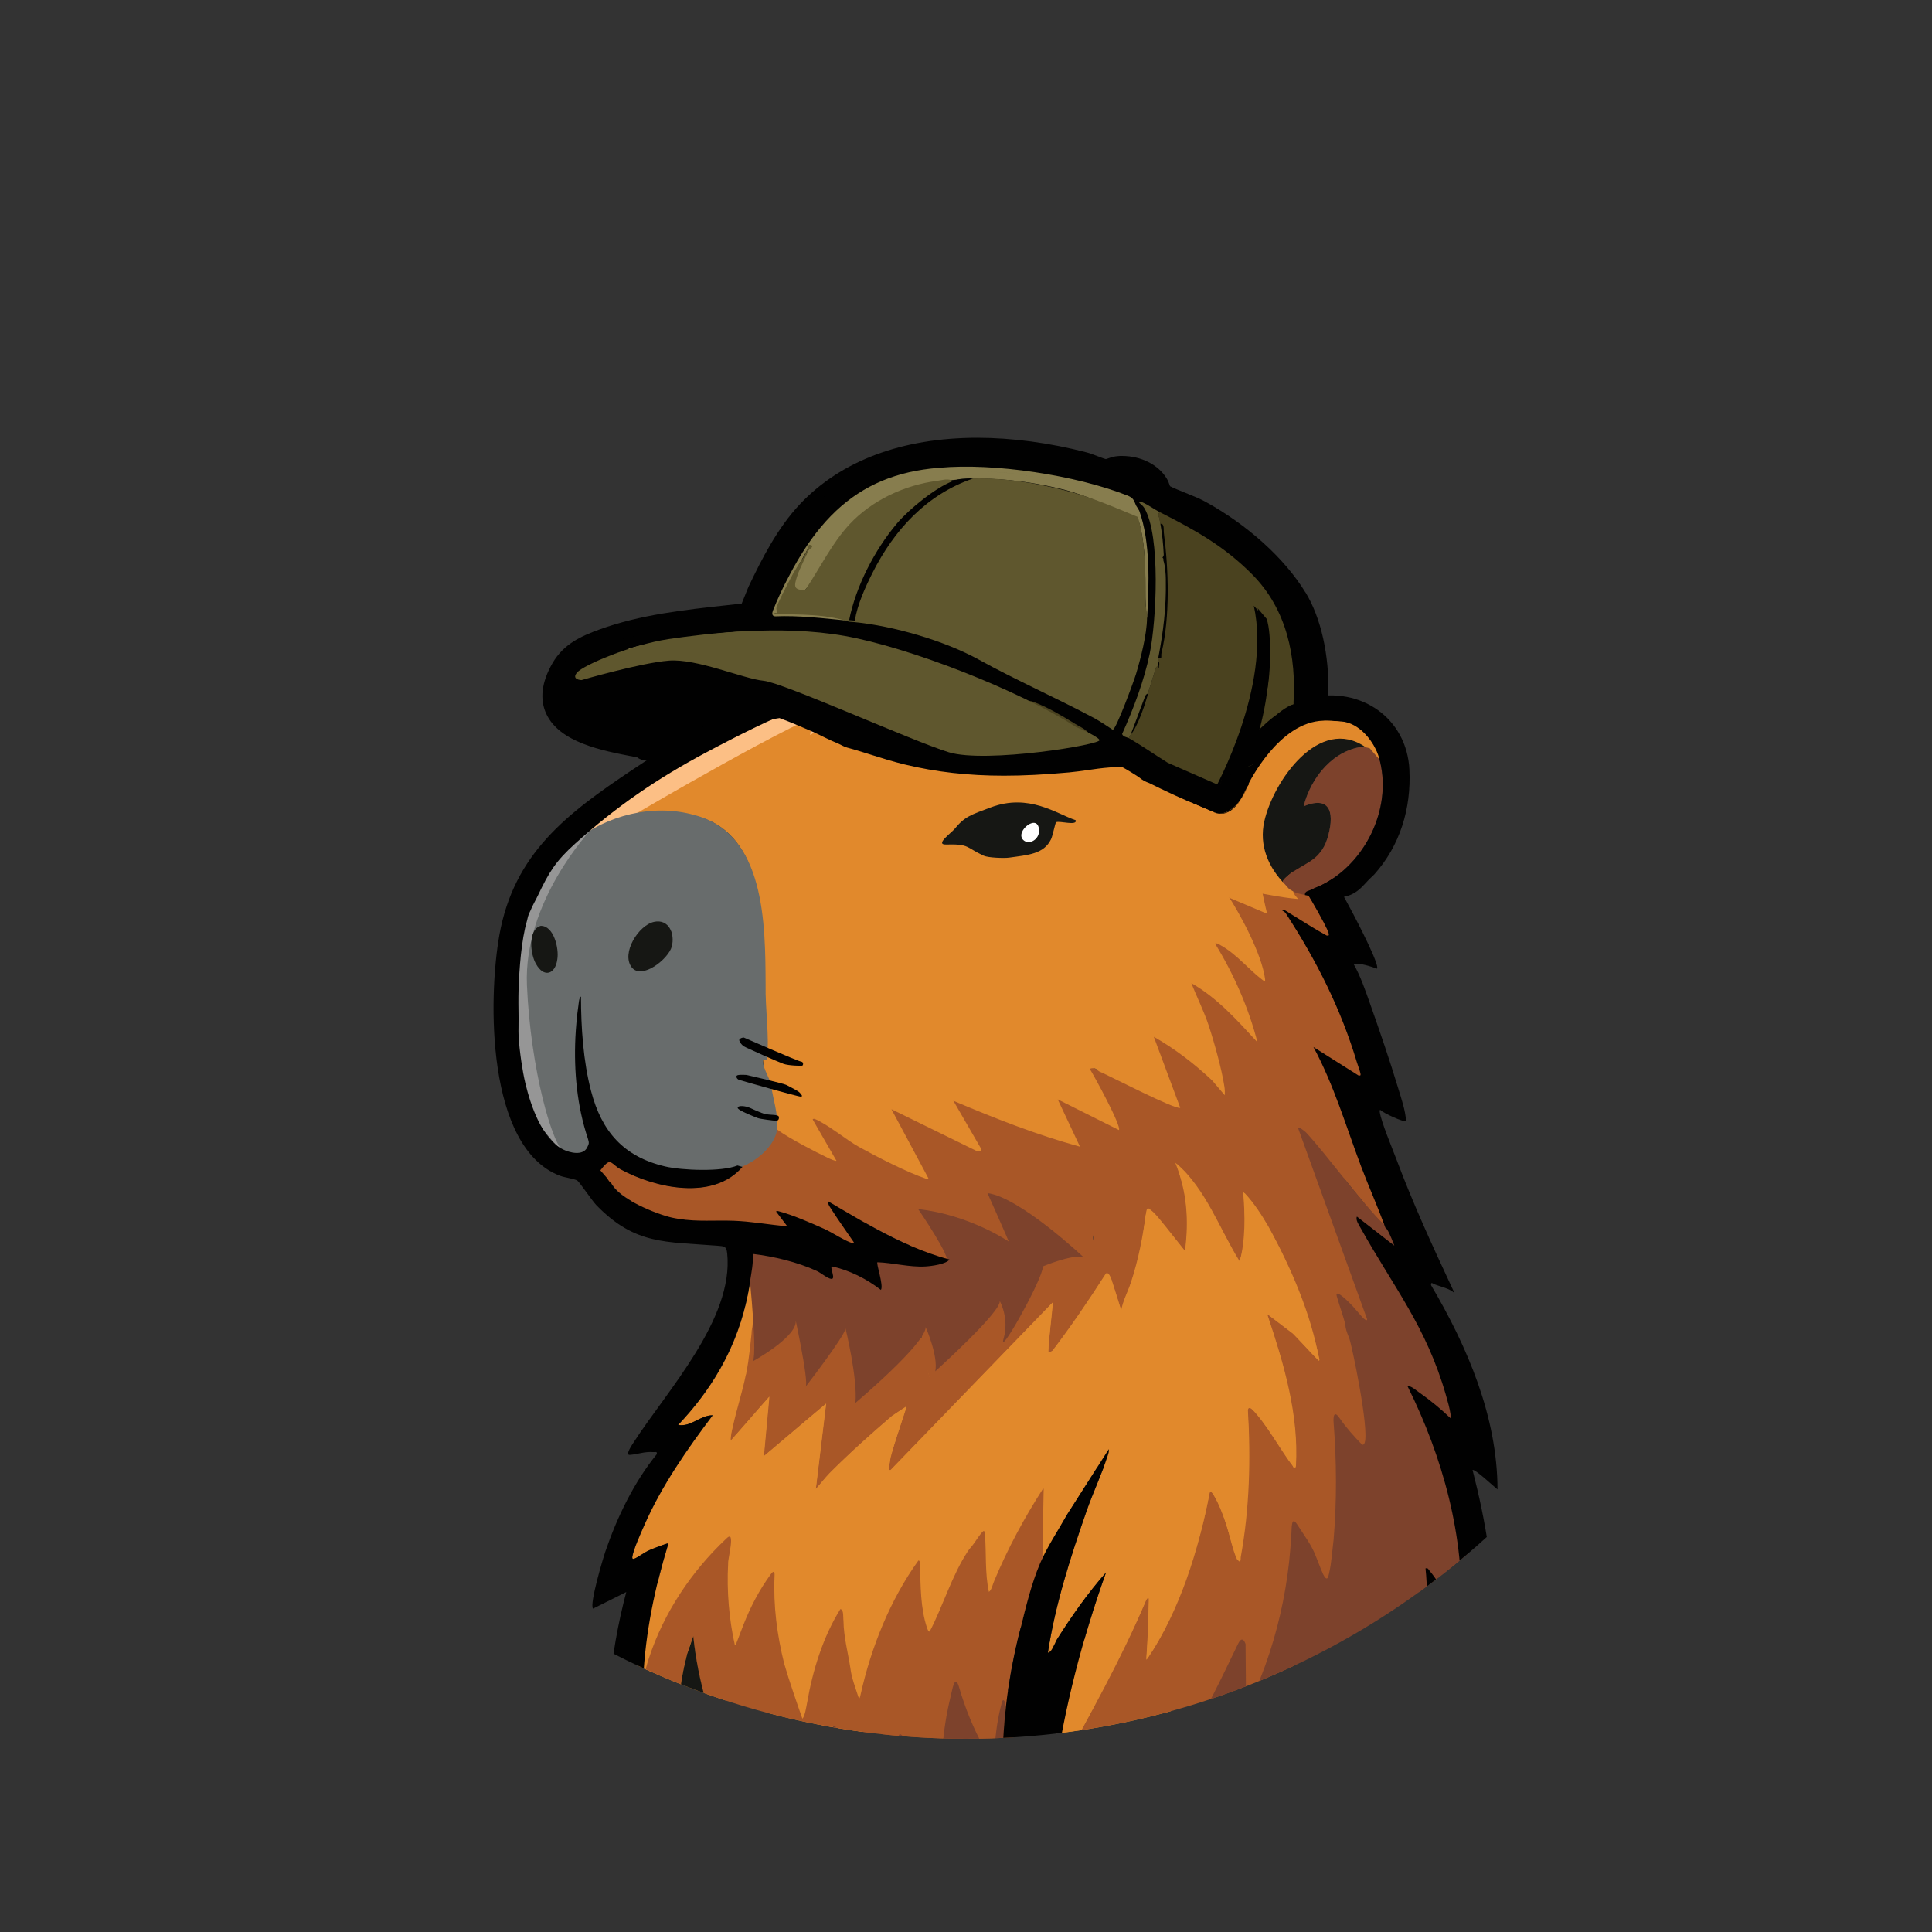 <?xml version="1.0" encoding="UTF-8"?><svg xmlns="http://www.w3.org/2000/svg" xmlns:xlink="http://www.w3.org/1999/xlink" viewBox="0 0 500 500" width="50px" height="50px" pointer-events="none"><rect x="0" y="0" width="500" height="500" fill="#333333" stroke="none"/><defs><style>.e{fill:#5f572e;}.e,.f,.g,.h,.i,.j,.k,.l,.m,.n,.o,.p,.q{stroke-width:0px;}.f{fill:#4a421f;}.g{fill:#e1892c;}.h{fill:#a95727;}.i{fill:#010101;}.r{clip-path:url(#d);}.j{fill:none;}.k{fill:#7d422c;}.l{fill:#877d4e;}.m{fill:#fff;}.n{fill:#686c6c;}.o{fill:#969696;}.s{clip-path:url(#c);}.p{fill:#fcbf85;}.q{fill:#161714;}</style><clipPath id="c"><circle class="j" cx="250" cy="250" r="200"/></clipPath><clipPath id="d"><path class="j" d="M197.44,274.21c-.18,2.22,1.79,4.56,2.13,6.76.48,3.34,1.83,7.29,1.56,10.91-.18,3.94-4.4,7.84-7.93,9.52-4.73,2.43-11.45,3.54-16.96,2.83-19.68-2.47-24.53-19.14-26.09-36.66-1.2-11.31-.14,1.62.03,5.63.05,3.47,0,7.66.47,11.09.43,3.64,3.06,10.41,2.15,13.56-.93,3.11-4.2,2.54-6.29.95-2.14-1.51-7.15-7.67-8.38-10.09-4.01-8.14-4.8-17-5.1-25.89-.04-9.13-.44-19.26,3.64-27.69,3.01-6.14,6.61-13.3,12-17.41,8.27-6.64,20.24-9.85,31.04-6.79,18.37,4.74,18.34,28.23,18.43,43.83-.13,6.4,1.01,13.26.38,19.54l-1.08-.12v.02ZM169.52,241.09c-4.15.37-3.22.62-2.44,4.68,1.23,5.25,2.08,3.39,4.32-.28,2.35-3.14,4.25-5.35-.91-5.15l-.98.75h0ZM139.9,239.62c-3.41,1.02-2.63,7.46-1.17,9.86,1.96,3.58,4.97,2.78,5.5-1.2.49-2.81-.92-8.72-4.28-8.67h-.05Z"/></clipPath></defs><g id="a"><rect class="j" width="500" height="500"/></g><g id="b"><g class="s"><polygon class="h" points="306.19 446.04 292.08 468.44 298.4 467.4 315.74 440.68 308.07 441.39 306.19 446.04"/><polygon class="h" points="190.95 454.78 190.95 441.57 203.1 451.83 212.65 446.7 213.59 443.82 223.26 445.34 226.59 451.71 231.29 442.16 240.72 448.17 243.75 433.79 249.09 430.64 254.88 442.7 257.75 436.37 262.43 438.15 262.43 467.4 246.39 467.4 214.77 465.04 197.66 459.65 195.78 460 190.95 454.78"/><path class="g" d="M193.98,335.79v6.02l.57,2.2,1.61-2.02s.18-4.33,0-4.43-2.18-1.76-2.18-1.76Z"/><polygon class="h" points="162.76 308.98 164.71 315.51 196.32 319.05 204.47 317.95 204.67 316.65 162.76 308.98"/><path class="g" d="M278.79,425.43l-9.64,40.46s28.31-7.64,28.31-8.26,12.27-32.21,12.27-32.21l16.28-18.88,7.89-20.08,11-24.99-3.45-28.83-6.72-18.99-9.2-8.54-12.5-4.02-11.8-4.15-11.33,19-11.74,12.4-9.02,8.58-14.63,7.36-35.37,12.34h-17.45l-7.59-2.37-5.41,2.37,9.35,33.62,44.52,5.9,22.83-10.9,18.47-5.38,9.1-1.41,5.19,19.31-9.67,21.73-9.7,5.92h0Z"/><polygon class="g" points="178.42 391.9 167.61 422.77 165.79 440.45 194.49 439.93 208.87 451.24 223.62 448.05 242.53 435.02 256.91 420.57 266.2 421.57 272.52 398.62 271.86 379.87 178.42 391.9"/><polygon class="h" points="334.73 266.4 347.32 281.11 353.81 281.11 354.63 274.1 343.96 265.61 334.73 266.4"/><polygon class="g" points="163.62 420.21 165.23 439.58 175.46 418.21 186.82 408.9 189.54 428.66 224.79 435.02 252.5 419.62 273.16 391.08 271.86 379.87 179.62 394.5 163.62 420.21"/><polygon class="g" points="190.76 350.74 187.81 373.92 204.22 385.25 220.02 388.01 242.57 377.81 263.49 355.81 279.88 349.44 295.22 341.3 299.53 323.55 309.02 328.56 322.88 331.45 330.55 338.47 336.91 352.22 342.99 353.57 342.28 341.66 335.81 328.72 327.18 311.49 322.11 305.12 319.75 318.71 310.91 306.39 304.18 296.95 303 303.99 304.77 314.3 296.39 309.82 292.03 317.35 287.78 327.97 284.36 328.72 277.76 338.24 273.16 335.17 260.85 346.93 237.89 363.14 228.57 363.06 210.65 359.11 195.9 356.16 190.76 350.74"/><polygon class="h" points="199.07 316.48 219.06 324.04 227 322.86 223.15 315.08 218.26 309.65 205.14 310.83 200.03 311.49 199.07 316.48"/><path class="h" d="M331.28,235.02l8.06,1.9,5.96,5.05-1.41,2.09s-.12.1-.16,0-12.6-7.58-12.6-7.58l.16-1.47Z"/><polygon class="g" points="295.77 410.48 294.82 416.49 300.31 427.92 308.75 418.91 310.75 412.42 322.3 412.84 325.26 404.12 323.97 396.91 336.37 380.81 341.39 351.96 331.7 335.92 321.63 341.66 304.74 386.47 295.77 410.48"/><polygon class="k" points="368.27 420.39 382.27 421.65 378.21 384.53 378.21 365.7 369.21 341.66 362.45 321.28 355.54 309.81 349.72 313.44 360.96 363.77 368.27 420.39"/><path class="h" d="M358.44,317.21c-1.87-5.15-4.13-10.15-6.06-15.28-3.93-10.41-7.06-21.15-12.37-30.99l.26.17s0-.02-.02-.03c.7.07,9.84,6.18,11.26,6.97.32.25.58.1.67-.19,0-.03,0-.04,0-.06-.2-.85-.68-2.04-.96-2.98-4.07-13.67-10.37-26.09-18.06-37.98-.16-.23-.31-.45-.48-.68-.28-.29-.62-.37-.91-.67.14-.06.3-.06.47-.03.02-.04.06-.06.17-.04.33.08.78.28,1.09.49,3.12,1.91,6.17,3.93,9.39,5.7.3.13.8.37,1.01.08.02-.03.02-.07.03-.11-.29-1.17-2.16-4.48-2.85-5.73-1.93-3.5-4.35-7.29-6.51-10.69-1.58-2.49-10.79-16.64-12.7-17.01-3.51.65-7.17.25-10.53-.44v-.2c-.46-.09-.91-.19-1.37-.3-4.53-1.62.43,1.69.56,3.18.15,1.15-1.61.06-1.94.79.79,1.28,10.09,11.72,11.82,13.76.28.3.33.38-.41.31-3.21-.78-6.4-2.32-9.43-3.69-3.34-1.2,4.46,7.58,5.17,8.81,3.08,4.61,7.87,13.28,9.47,19.76-1.95-1.3-14.76-11.17-18.99-14.32-.91-.73-.54-.44-.86.1-2,4.95-16.58,41.4-17.2,42.92-2.16-.84-4.31-2.01-6.18-3.05-.4-.14-.81-.18-1.19-.03-.11.11-.14.21-.06.37,1.55,2.62,7.41,13.45,7.32,15.17,0,.26-.1.18-.46,0-1.07-.51-2.13-1.09-3.46-1.73-3.29-1.69-8.94-4.44-11.81-5.9.98,2.55,4.96,10.52,5.52,11.86-10.27-2.05-21.51-7.14-31.67-11.19-.32-.14-.58-.24-.68-.26-.07,0-.08.02-.06.09.73,1.29,6.37,10.99,6.97,12.07.26.67-.96.77-1.32.55-1.76-.86-21.11-10.36-21.71-10.64,0,.18.27.5.53,1.03,2.1,3.92,5.05,9.44,7.17,13.38,2.31,4.19,2.39,3.91-1.33,2.52-4.91-2.01-10.86-5.07-15.01-7.4-3.45-2-7.38-5.28-10.59-6.8-.59-.24-1.13-.28-.95.13.56,1.13,4.63,7.84,5.87,10.29-.43.13-1.68-.47-2.34-.77-3.27-1.57-9.04-4.59-12.04-6.63-.22-.16-.39-.26-.5.05-.32.52-1.72,0-1.87.55-.31.68-.26,1.7-.71,2.32-1.63,2.13-4.17,4.6-6.38,6.35-.39.25-.2.38.05.52l.9.26c-7.53,8.8-22.51,5.52-31.47.65-2.41-1.31-2.53-3.14-4.55-.65l-.72.9,1.8,1.97c.05.09.19.58.27.67.55.63.32.53.81.77,1.83,3.97,11.58,7.94,15.7,8.85.59.13,1.17.23,1.75.32,4.9.71,9.77.28,14.87.5,1.9.07,3.82.3,5.73.55,1.36.17,2.72.34,4.07.51,1,.11,2,.2,2.98.25,0-.63-1.86-2.55-2.31-3.34-.06-.1-.08-.18-.08-.23l-.06-.06c-.06-.28.33-.22.53-.17,3.64.94,8.41,3.02,11.9,4.59,1.06.47,2.38,1.25,3.68,1.98.42.22.82.45,1.24.67.61.32,1.17.59,1.69.8.54.14.92.04.42-.76-1.78-2.61-3.67-5.23-5.35-7.86-.22-.28-.61-.96-.66-1.36-.06-.22-.08-.43,0-.58,1.14.67,2.27,1.34,3.41,2.01,1.57.91,3.15,1.84,4.75,2.76,5.78,3.3,11.71,6.39,17.96,8.63,1.66.55,3.35,1.03,5.06,1.4.31-.11.41-.4.25-.53-.21-.16-.53-.15-.7-.23-2.3-1.91-4-4.23-5.9-6.53-.83-1.19-2.47-1.95-3.13-3.24-.18-.59.08-1.63.51-1.7,1.63.14,3.84,1.52,5.47,2.12,3.48,1.28,7.02,3.07,10.71,3.21.46-.06.95.73,1.56.96,1.39.55,2.78.88,4.11,1.31,1.19.31,2.74.3,3.94.4.05-.08-.22-.42-.51-.87-1.1-1.56-2.35-3.73-3.54-5.16-.44-.74-7.76-7.82-4.86-6.67,9.06,4.9,19.49,9.73,27.02,16.88.12.67-.65.08-1.15-.04-1.97-.55.31,3.1-1.16,2.74-2.18-.17-7.32-2.03-8.54-.11-2.88,5.71-5.42,12.09-8.94,17.45-.31.78-1.02.61-1.38,1.24-.07.16-.06.15-.18.5-.06.06-.16.2-.2.27-1.82.3.92-6.36,1.09-7.77.37-1.63,1.64-5.05-1.23-3.25-3.96,2.78-12.6,13.31-15.72,17.45-.48.73-1.66,3.59-2.56,2.11-.25-.79-.64-2.3-.37-2.76.15-.28.35-.46.49-.74.61-2.45,1.39-5.78.88-8.36-3.95,1.68-7.36,5.41-10.35,8.57-.8.92-.32,0-.08-1.25.57-2.83,1.97-7.43,1.82-8.25-4.42-1.87-12.44-5.37-17.56-7.51-1.01-.19-18.87-3.74-21.23-4.18-.3,2.04,1.47,4.71,1,6.65-.13,6.07-2.49,13.87-2.58,15-.9,4.64-1.97,11.05-2.93,15.4-.26,1.26-.75,2.87-.58,4.05,3.1-3.36,6.86-7.91,9.96-11.29,0,.31-1.33,14.28-1.41,15.26,0,.17.06.03.19-.06,4.4-3.65,11.34-9.68,15.94-13.41-.06.65-2.43,20.09-2.65,22,5.48-6.41,12.51-12.59,19.15-18.34,1.17-.91,3.08-2.29,4.31-2.87-.36,1.76-4.28,11.87-4.48,15.64-.05.37,0,.71.38.72.13-.05.21-.19.48-.46,4.49-4.64,41.06-42.47,41.53-42.93-.05,2-1.15,9.65-1.12,12.82.44.03.95-.26,1.3-.64,4.61-6.02,8.92-12.37,13.06-18.8.21-.33.55-.79.94-.76.5.05.79.82.96,1.24.64,1.87,1.4,4.41,2.01,6.31.33.99.54,1.88.63,1.74.3-1.2.76-2.7,1.28-3.89,9.02-21.72-.37-30.81,14.93-11.7.29.3.32-.02.4-.39.46-3.67.55-7.38.18-10.98-.22-3.65-1.54-7.54-2.55-10.94,7.7,6.64,11.13,16.96,16.28,25.16,2-4.99,1.4-11.37,1.15-16.81.04-.3-.13-.9.3-.62,2.32,2.48,4.28,5.52,6,8.45,5.84,10.6,11.11,22.7,13.22,34.67-1.22-.59-4.89-5.22-6.83-6.93-.65-.49-5.36-4.08-6.39-4.86-.32-.23-.1.3,0,.66,4.12,12.36,7.94,25.35,7.18,38.51-.32.79-.91-.12-1.19-.56-.86-.64-10.84-17.76-11.25-13.84.77,12.69.43,25.53-1.85,38.01,0,1.85-.47.97-.94.6-1.28-2.55-2.06-7.24-3.08-9.93-.08-.5-3.68-9.93-4.08-6.99-2.98,14.89-7.58,29.96-16.06,42.61-.12.09-.18.03-.19-.18,0-.12,0-.28,0-.46.34-4.8.47-9.67.6-14.5,0-1.16-.66-.26-.86.3-6.45,15.18-14.56,29.52-22.4,43.96-.43.93-1.18,1.54-1.28,2.58-.18,1.64-.46,3.3-.68,4.95-.2,1.78-.33,3.57-.31,5.4,1.54-.12,3.09-.26,4.63-.43,6.2-.66,12.2-1.66,17.98-2.93,4.39-5.58,8.89-11.2,12.7-17.12,2.16-3.47,4.14-7.05,6.02-10.67l-2.26,11.54,6.76-2.67,12.58-9.07s12.74-24.11,13.72-23.79,8.27-28.47,8.27-28.47l5.06-19.82-6.63-22.18,5.7-2.1-9.44-32.1.83-6.67c3.83,4.77,7.69,9.52,10.7,12.39h.04ZM200.74,309.82v-.36c.23.12.23.24,0,.36ZM201.64,308.75c-.1.08-.79-.05-1.08,0,.3-3.67,1.39-.25,1.08,0ZM282.73,321.23l-.04.06c-.14-.06-1.86-1.22-2.31-1.74-1.61-2.37-3.31-4.77-5.43-6.81-.13-.13-.18-.24-.09-.3.66-.22,1.96.48,2.46.92.68.62,1.23,1.64,1.87,2.13.2.06.49-.11.71-.17.31.12.43.21.53.68-.2.17-1.09,0-.81.2,1.47,1.1,3.92,2.81,3.13,5.02h0Z"/><rect class="k" x="194.18" y="322.92" width="39.78" height="11.6"/><path class="h" d="M233.96,310.47l23.79-5.66,19.15,7.6,5.91,5.15v9.03l-6.28,3.66s-6.47,7.57-6.84,7.81-6.1,6.25-6.1,6.25l-5.22,4.98-3.08-3.42-6.35,6.35-7.69,6.71-1.95-6.71-5.37-41.73h0Z"/><ellipse class="g" cx="272.85" cy="426.71" rx="1.34" ry="2.76"/><path class="g" d="M193.04,355.7c-.84,4.26-2.38,9-3.34,13.32-.29,1.28-.63,2.56-.6,3.88l10.03-11.47-1.43,15.41,16.12-13.62-2.69,22.22c1.11-1.3,2.35-2.98,3.53-4.18,5.16-5.16,10.59-10.02,16.18-14.83l3.77-2.5-4.21,13.17c0,.87-.21,1.75-.29,2.59-.05.48-.53.85.38.73l41.94-43.36-1.26,12.9,1.09-.24c4.96-6.53,9.55-13.26,13.97-20.18.92-.26.88.78,1.3,1.37l2.63,8.31c.37-2.47,1.74-4.92,2.52-7.33,1.95-5.91,3.06-11.77,3.92-17.94.05-.34.13-1.25.55-1.24.88.02,8.37,9.77,9.5,11.11,1.07-7.9.54-15.5-2.5-22.93l2.49,2.34c5.52,6.33,8.96,14.16,12.9,21.22.42.75.59,1.64,1.28,2.24,1.52-5.96,1.43-12.19.9-18.28,2.71,2.9,5.07,6.53,7,10.02,5.67,10.25,10.11,21.76,12.7,33.18.05.2.11.58-.17.53l-6.63-6.99-6.81-5.19c4.36,12.79,8.17,26.11,7.52,39.78-.82.2-.59-.15-.82-.45-3.57-4.62-6.43-10.43-10.65-14.77-.34-.35-.47-.67-1.06-.55.9,13.29.3,26.7-2.15,39.78-.9-.05-.37-1.43-.47-1.71-.02-.06-.49-.06-.67-.56-1.83-5.32-3.01-11.45-6.38-15.99-1.27,7.76-3.43,15.38-6.09,22.77-2.66,7.39-5.9,15.09-10.4,21.32.43-5.45.55-11,.71-16.48l-.53.36c-6.52,15.54-14.79,30.15-22.82,44.92-.28.5-.41,1.08-1.03,1.3,2.55-17.97,7.19-35.64,13.26-52.69-4.78,5.43-8.94,11.36-12.79,17.47-.2.32-.59.41-.79.73-.43.7-.43,2.24-1.46,2.58,1.91-12.53,5.86-24.79,10.03-36.75,1.64-4.69,3.98-9.65,5.46-14.26.18-.56.38-1.07.28-1.69l-10.81,16.96c-2.3,4.07-4.56,8.12-6.39,12.43l.36-19c-4.88,7.56-9.16,15.38-12.72,23.66-.18.43-1.3,4.04-1.62,3.58-.57-5.59-.69-11.23-.9-16.84-1.01,1.3-1.96,2.49-2.93,3.81-.51.69-.63.79-.85,1.12-4.43,6.77-7.41,14.89-10.56,22.31-2.64-6.23-2.19-13.09-2.51-19.71-7.52,10.96-13.03,23.5-15.6,36.55l-2.06-6.36c-.42-3.6-1.34-7.12-1.84-10.71-.27-1.95-.18-4.18-.41-6.05-.06-.51-.2-1.03-.71-.53-.26.25-2.75,5.53-3.13,6.37-2.8,6.14-4.71,12.76-5.63,19.46l-.91,2.85-4.48-13.26c-2.21-8.38-3.32-16.78-2.69-25.45-3.16,3.82-5.51,8.22-7.52,12.72l-2.86,7.35c-1.23-6.66-2.13-13.8-1.79-20.61.14-2.77.97-5.64.9-8.43-6.13,5.5-11.89,12.34-15.88,19.6-3.08,5.6-5.87,11.88-6.87,18.04.51-12.05,2.94-23.99,6.45-35.48-.18-.18-4.26,1.45-4.9,1.73-1.27.55-2.92,1.83-3.89,2.21-.49.19-.61-.07-.54-.54.32-1.96,2.28-6.3,3.17-8.31,4.5-10.19,10.95-19.4,17.62-28.26-3.32,0-5.5,3.06-8.95,2.51,10.03-10.58,16.45-22.59,18.64-37.1l.74,3.39-.02,2.71-.71-1.43c.16,1.14-.21,2.7-.03,3.74.09.51,1.22-.18,1.1.55-1.31-.14-.36.61-.43,1.25-.43,4.55-.84,9.33-1.72,13.8h-.02Z"/><path class="k" d="M326.37,168.96c.18.12.68.08.9.34l2.69,2.52c3.71,12.18-2.49,26.41-13.38,32.68-1.31.76-2.77,1.28-4.11,1.98-.57.3-1.21.21-1.15,1.18-1.42-.3-2.23-.4-3.59-1.07s-1.18-.83-2.15-1.79c-.13-.87.22-1.07.74-1.59,3.68-3.68,8.7-3.92,10.55-10.24,1.69-5.77,1.22-11.49-6.27-8.24,1.78-7.59,7.6-14.98,15.77-15.77h0Z"/><path class="g" d="M157.19,304.81l-1.8-1.97.72-.9c.15.98.66,1.99,1.07,2.86h0Z"/><path class="g" d="M157.19,305.17c1.72-.25.8.49,1.07,1.07-.49-.25-.85-.57-1.07-1.07Z"/><path class="g" d="M140.07,232.75c0-.13.02-.25.05-.38-.4.36-.05.8-.05.38Z"/><path class="g" d="M321.71,162.9c-.82-.05-4.39-.15-4.93-.1-.22.02-.18.73-.41.75-4.98.29-7.86,3.19-11.34,6.63-4.34,4.32-7.63,9.49-10.97,14.6-.89.83-3.83,2.12-5.04,2.17-.91.05-.6-.9-.45-1.54.48-2.1,2.46-4.29,2.42-6.73-2.56-1.42-5.1-1.93-7.91-2.55-.3.64-1.19.15-1.68.06-12.07-2.01-21.85-3.12-34-2.73-1.07.04-2.13.84-3.21.86l-4.32.36c-.43.09-1.35-.77-1.92-.65-8.68,1.77-16.96,4.78-25.28,7.84-9.97,3.67-19.32,8.98-28.98,13.34-12.55,6.69-23.22,13.98-33.86,23.59-5.02,4.53-6.75,7.31-9.55,13.17-.06.13-.11.26-.14.4.04-.04.07-.07.13-.1,3.53-5.23,11.85-11.25,17.02-15.01,1.45-1.05,7.45-5.44,8.67-5.74.83-.2,4.65-.73,5.67-.81,27.65-2.27,26.23,29.73,26.13,48.43-.03,4.94-.96,12.42-.02,17.12.43,2.14,1.04,4.32,1.44,6.49-1.4-.78-1.59-2.8-2.15-3.96-.2-.42-.78-1.68-1.44-1.44.31,3.93,2.49,12.74,5.76,15.13,2.92,2.13,9.67,5.64,13.08,7.26.35.17,1.86.83,2.04.66l-6.12-10.63c-.07-.24.32-.26.54-.18,3.34,1.4,7.99,5.34,11.47,7.26,4.56,2.52,12.55,6.63,17.35,8.21.23.07.61.07.53-.18l-9.54-17.82,21.99,10.78c.51.02,1.49.3,1.24-.52l-7.2-12.44c10.68,4.53,21.55,8.81,32.77,11.88l-5.76-12.24,15.84,7.93c.72-.96-6.39-14.01-7.56-15.85,1.58-.58,1.99.49,2.45.68,2.39,1,20.12,10.18,20.97,9.4l-6.84-18.37c5.49,3.13,10.54,7.01,15.14,11.34l3.22,3.79c.05-.76.03-1.5-.09-2.25-.67-4.44-2.62-11.42-4.05-15.76-1.22-3.72-3.07-7.34-4.49-10.99,6.72,3.81,11.91,9.67,17.1,15.3-2.32-9-6.14-17.67-10.99-25.56.65-.14,1,.2,1.5.48,4.09,2.28,7.15,6.16,10.63,8.81.51.39.94.76.83-.09-.79-6.27-6.27-16.58-9.78-21.92-1.4-2.12-5.78-7.02-6.41-9.07-.06-.18-.1-.59.18-.53,2.27,1.2,4.84,2.22,7.3,3.15,1.06.41,2.57,1.17,3.69.99l-12.24-14.05c-.03-1.42,2.44.75,2.16-.72-.3-1.61-2.53-2.56-2.88-4.14-1.42-.71-1.18-.83-2.16-1.8-4.41-4.38-6.89-9.98-5.6-16.22,2.18-10.52,14.46-27.91,26.48-19.79.18.12.68.08.9.35l2.7,2.53c-1.28-4.17-5.26-9.02-10-9.28h0Z"/><path class="k" d="M200.74,309.46c.23.12.23.24,0,.36v-.36Z"/><path class="k" d="M259.53,439.58c.23.12.23.24,0,.36v-.36Z"/><path class="q" d="M326.37,168.96c-8.18.79-13.98,8.19-15.77,15.77,7.49-3.25,7.96,2.48,6.27,8.24-1.85,6.32-6.87,6.56-10.55,10.24-.52.52-.87.72-.74,1.59-4.39-4.36-6.86-9.93-5.57-16.14,2.17-10.46,14.4-27.78,26.36-19.7Z"/><path class="k" d="M196.62,275.41c.43,2.13,1.04,4.31,1.43,6.45-1.4-.78-1.58-2.79-2.14-3.95l.71.36c0-1.1-1.25-2.04,0-2.86h0Z"/><path class="q" d="M136.18,239.14c2.35-3.71,7-1.4,9.18,2.12,2.17,3.52,1.48,13.84-3.52,12.8-5.33-1.11-8.09-11.08-5.65-14.91Z"/><path class="h" d="M242.5,344.23c-.12.24-.61-.21-.35-.71.12-.24.61.21.35.71Z"/><path class="p" d="M164.65,210.54s43.33-25.45,50.89-26.79c0,0-5.86,3.05-5.86,6.47,0,0,12.82-8.48,17.02-7.38,0,0-3.47,1.92-4.39,6.14,0,0,15.74-11.72,22.15-10.52,0,0-4.03,3.02-4.12,7.41,0,0,14.09-9.14,19.76-7.49,0,0-2.84,2.01-3.57,4.2,0,0,22.88-9.17,33.22-4.4s-13.64-6.03-13.64-6.03l-33.49.73-29.28,5.49-23.89,11.07-38.1,22.22.53,8.68,12.76-9.78h0Z"/><path class="n" d="M197.44,274.21c-.18,2.22,1.79,4.56,2.13,6.76.48,3.34,1.83,7.29,1.56,10.91-.18,3.94-4.4,7.84-7.93,9.52-4.73,2.43-11.45,3.54-16.96,2.83-19.68-2.47-24.53-19.14-26.09-36.66-1.2-11.31-.14,1.62.03,5.63.05,3.47,0,7.66.47,11.09.43,3.64,3.06,10.41,2.15,13.56-.93,3.11-4.2,2.54-6.29.95-2.14-1.51-7.15-7.67-8.38-10.09-4.01-8.14-4.8-17-5.1-25.89-.04-9.13-.44-19.26,3.64-27.69,3.01-6.14,6.61-13.3,12-17.41,8.27-6.64,20.24-9.85,31.04-6.79,18.37,4.74,18.34,28.23,18.43,43.83-.13,6.4,1.01,13.26.38,19.54l-1.08-.12v.02ZM169.52,241.09c-4.15.37-3.22.62-2.44,4.68,1.23,5.25,2.08,3.39,4.32-.28,2.35-3.14,4.25-5.35-.91-5.15l-.98.75h0ZM139.9,239.62c-3.41,1.02-2.63,7.46-1.17,9.86,1.96,3.58,4.97,2.78,5.5-1.2.49-2.81-.92-8.72-4.28-8.67h-.05Z"/><g class="r"><path class="o" d="M152.82,214.87s-17.38,18.37-16.45,40.08c.94,21.72,6.55,41.61,9.85,43.56,3.3,1.95-7.44-.24-7.44-.24l-8.54-28.79,1.95-29.87,10.5-19.29,10.14-5.44h0Z"/></g><path class="k" d="M193.2,322.92s3.11,27.28,1.59,29.41c0,0,10.62-5.79,11.14-10.03.04-.29.03-.55-.04-.82-.98-4.27,3.71,16.5,2.56,17.45,0,0,10.13-13.06,10.37-15.13,0,0,3.17,12.94,2.56,19.27,0,0,18.18-15.3,18.18-19.61,0,0,3.29,7.41,2.49,11.43,0,0,16.96-15.26,16.69-18.18,0,0,2.52,4.42.98,9.75-1.43,4.94,8.63-12.73,10.02-17.79.11-.39.17-.7.16-.93,0,0,7.06-2.98,10.39-2.5,0,0-16.32-15.36-24.74-16.47,0,0,5.52,12.34,5.49,12.52,0,0-10.13-6.91-23.42-8.38,0,0,9,13.1,7.28,13.69s-13.26-1.86-13.26-1.86l-19.52.73-18.91-2.56h0Z"/><path class="q" d="M278.41,212.28c-5.02-1.67-12.1-7.04-22.02-3.32-5.1,1.92-6.69,2.31-9.41,5.64-.76.93-5.11,4.05-2.14,3.96,6.14-.18,5.12.78,9.75,2.9,1.17.54,5.3.67,6.54.5,4.94-.69,9.01-.92,10.87-4.75.45-.91,1.09-4.3,1.33-4.42.88-.43,5.5,1.03,5.07-.51h0Z"/><path class="m" d="M264.8,217.37c-2.26-2.26,4.1-7.23,4.1-2.32,0,2.29-2.66,3.76-4.1,2.32Z"/><path class="i" d="M192.52,268.52s14.02,6.14,14.77,6.21.6.98.33,1.06-3.51,0-4.83-.46-9.74-4.19-10.28-4.54-1.59-1.55-1.04-1.94,1.06-.33,1.06-.33h0Z"/><path class="i" d="M193.21,278.19s9.55,2.2,10.26,2.57,3.13,1.58,3.47,1.99.98,1.01.33,1.06-15.44-4.16-16.01-4.35-.98-1.01-.38-1.2,2.32-.07,2.32-.07h0Z"/><path class="i" d="M193.97,286.66s3.18,1.5,4.19,1.69,3.16.1,3.35.56.02,1.09-.55,1.13-4.32-.47-4.82-.68-5.31-2-5.23-2.68,2.09-.46,3.07,0h0Z"/><path class="i" d="M337.86,153.34c-5.33-8.78-15.07-17.59-26.06-23.58-1.38-.75-3.23-1.5-5.03-2.22-1.32-.53-3.05-1.22-3.97-1.71-.03-.07-.06-.15-.07-.21-.18-.53-.42-1.18-.82-1.84-2.22-3.57-6.64-5.78-11.55-5.78-.31,0-.64,0-.94.03-1.06.06-1.95.37-2.6.59-.21.07-.49.17-.63.2-.45-.1-1.52-.52-2.18-.77-.93-.36-1.9-.74-2.77-.96-9.53-2.48-19.33-3.79-28.34-3.79-19.36,0-35.2,5.91-45.81,17.1-5.84,6.16-9.92,14.21-13.29,21.27-.2.43-.44,1.04-.86,2.09-.24.61-.64,1.63-.99,2.44-1.27.14-2.55.28-3.83.43-11.03,1.2-22.44,2.45-32.93,6.26-4.78,1.74-9.3,3.71-12.22,8.76-2.8,4.87-3.34,9.26-1.62,13.04,3.42,7.46,14.45,9.57,22.51,11.12.35.06.69.13,1.03.19.62.49,1.4.77,2.22.77.17,0,.33,0,.51-.04,3.17-.45,6.53-.83,10.29-1.16.55-.05,1.07-.22,1.54-.51l.45-.28c.7-.43,1.36-.83,2-1.16,4.23-2.22,7.45-3.66,11.49-5.14.55-.2,1.12-.42,1.68-.64,2.3-.88,4.48-1.72,6.66-2,2.81,1.02,5.54,2.21,8.43,3.46,2.25.98,4.35,2.19,6.72,3.11.77.37,1.64.88,2.38,1.07,2.17.58,4.02,1.17,6.28,1.88,2.79.88,5.67,1.78,8.61,2.49,8.07,1.95,16.46,2.9,25.66,2.9,5.04,0,10.39-.27,16.86-.85,1.62-.15,3.26-.38,4.86-.61,1.79-.26,3.65-.52,5.48-.66.23-.02.48-.04.73-.06.65-.06,1.31-.11,1.88-.11.46,0,.7.04.81.06.86.43,3.83,2.24,4.49,2.75.68.59,1.51,1.04,2.5,1.39,7.03,3.5,23.63,11.3,31.77,11.3h0c3.93,0,5.71-1.72,6.52-3.16,2.86-5.1,6.38-18.06,7.59-26.07.22-.45.34-.95.36-1.47,0-.18,0-.37-.03-.55.06-.74.09-1.49.12-2.25,0-.26.02-.52.03-.76.25-10.17-1.9-19.79-5.91-26.39h-.02Z"/><path class="i" d="M302.46,199.89c-.56-.9-1.18-1.76-1.86-2.59-.06-.06-.13-.13-.18-.2-.5.41-1,.8-1.52,1.18-3.34-2.06-6.57-4.36-9.99-6.3-.51-.29-1.41-.28-1.68-1.04,2.92-6.48,5.63-13.6,7.08-20.59,1.69-8.13,2.86-30.14-1.38-37.26-.46,1-.82.35-1.53.62,2.86,8.01,2.68,19.15,2.21,27.56-.06,4.15-1.6,10.18-2.8,14.22-.49,1.63-5.12,14.31-5.98,14.3-1.6-1.03-3.2-2.14-4.87-3.04-9.62-5.14-19.92-9.66-29.39-14.89-5.22-1.57-10.17-3.98-15.38-5.58-5.38-1.65-10.98-2.6-16.41-4.02-.49-.05-.98-.06-1.47-.12-6.63-.76-13.19-1.88-19.88-1.24,1.24-3.27,2.68-6.53,4.31-9.63,9.14-17.41,20.51-28.3,41.34-28.5.33-.89,1.05-.55,1.71-.61,14.52-1.3,32.03,2.93,45.4,8.49.73.3,1.42.59,2.14.91,1.8.8,3.24,1.9,4.6,2.6,9,4.56,16.45,8.67,23.67,15.99,8.63,8.74,11.21,20.52,10.52,32.52.04.09.06.18.09.3.36,1.58.9,3.08,1.62,4.5.32.12.65.25.95.41.99-1.19,2.01-2.36,3.23-3.27-.03-.02-.05-.05-.07-.06.76-8.99-.48-20.14-5.2-27.93-5.55-9.15-15.36-17.2-24.71-22.3-2.61-1.42-7.88-3.08-9.76-4.37-.82-.56-.95-2.01-1.48-2.86-1.87-3-5.81-4.28-9.24-4.07-1.31.08-2.42.94-3.78.79-1.35-.15-3.95-1.43-5.53-1.84-23.22-6.03-52.97-6.32-70.65,12.32-5.39,5.67-9.3,13.31-12.65,20.35-.52,1.08-2.27,6.04-2.83,6.34-12.49,1.45-25.92,2.38-37.79,6.69-4.25,1.54-7.99,3.11-10.33,7.18-8.46,14.73,10.5,17.25,20.48,19.24.7.14.77.32.55.51,3.48-.49,6.98-.87,10.48-1.18.88-.53,1.76-1.08,2.65-1.55,4.14-2.17,7.51-3.71,11.9-5.33,3.22-1.19,6.49-2.66,10.03-2.91,5.65,1.97,11.02,4.68,16.6,6.81.61.23,1.41-.14,1.1.92,5.04,1.35,10,3.21,15.11,4.44,14.01,3.39,27.15,3.24,41.37,1.97,3.31-.3,6.76-1,10.39-1.28,1.52-.11,3.51-.39,4.91.07.78.26,4.95,2.82,5.64,3.43,1.77,1.58,6.12.83,6.99,2.69"/><path class="i" d="M297.25,198.59s31.94,16.53,35.32,10.49,8.82-27.54,7.36-31.68-25.6,6.96-25.6,6.96l-16.05,13.61"/><path class="i" d="M312.4,209.42s5.41,3.14,7.33-1.06c1.92-4.21,1.64-4.93,1.64-4.93,0,0-4.05.63-8.98-.38s0,6.38,0,6.38h0Z"/><path class="l" d="M294.76,132.06c-.15-.3-.32-.56-.49-.83-.51-.65-.48-1.34-1.11-2.11-.36-.4-.8-.64-1.33-.86-13.37-5.29-34.65-8.51-48.76-7.19-3.83.9,12.3.05,12.72.06-24.82-1.88-39.87,5.43-51.55,27.86-1.58,2.94-2.96,5.89-4.18,8.96-.25.65-.4,1.48.54,1.56,6.03-.26,12.34.48,18.32,1.07-5.04-1.77-11.12-1.64-16.57-1.76-.48-.02-.67-.15-.87-.45-.18-.55-.2-1.21-.04-1.87,1.81-4.56,4.73-9.24,7.27-13.82.06-.26.74-1.25.55-.36-.72,1.82-6.18,9.77-2.74,10.26.51.08,1.45.37,1.88.07,2.72-3.19,4.44-7.05,6.89-10.47,12.55-20.3,38.84-20.63,59.51-15.6,6.29,1.5,12.16,4.47,18.1,6.96,1.09.45,1.71.9,2.01,2.01,1.59,6.26,1.52,12.62,1.53,19.05.04,1.47.15,4.01.42,5.37.53-8.51.9-19.72-2.02-27.78l-.06-.14h-.02ZM254.94,122.09c10.82.08,21.34,3.11,31.5,6.52.8.27.81.27,0,0-10.16-3.41-20.65-6.43-31.49-6.52h-.02,0ZM292.28,130.97s-.08-.02-.13-.04c.05,0,.08.02.13.04ZM290.1,130.02c-.06-.04-.13-.06-.19-.1.06.04.13.06.19.1Z"/><path class="l" d="M196.68,163.48c-11,1.01-21.36,2.47-32.35,4.5-.5.09-1.39.63-1.67-.14,5.7-1.54,11.97-2.5,17.83-3.25,5.28-.67,10.91-1.41,16.19-1.11h0Z"/><path class="i" d="M251.89,123.79c-12.06,4.11-20.48,13.29-26.1,24.46-1.9,3.78-3.9,8.19-4.56,12.34l-1.48-.12c1.76-8.8,6.62-18.22,12.42-25.08,3.1-3.65,9.98-9.28,14.43-10.91,1.96-.72,3.25-.65,5.29-.69h0Z"/><path class="f" d="M324.1,181.18s-5.21,17.67-6.59,19.68-1.56,2.57-1.56,2.57l-13.76-6.03s2.69-7.06,2.96-7.15,13.57-10.52,13.57-10.52l5.38,1.46Z"/><path class="f" d="M334.53,180.18s-.73,18.4-7.69,24.8c0,0-3.8,1.03-8.12-.86,0,0,7.2-21.15,8.25-22.55s3.53-5.1,3.53-5.1l4.03,3.71h0Z"/><path class="g" d="M312.82,230.09l15.11,6.39s-2.62-10.52-2.52-15.38c.1-4.85,0-10.7,0-10.7l-11.39-.31-6.78-2.8-1.14,11.98,2.69,8.3,4.05,3.18"/><path class="f" d="M281.86,189.88c-.89-1.26-2.83-1.99-4.11-2.86-3.28-1.99-6.55-3.95-10.26-5.37-1.4-.57-2.8-.11-3.91.83-1.41,1.12-3.26,2.18-4.6,3.23-1.3,1.01-2.1,3.2-3.84,3.01-26.48-2.88-44.58-14.65-70.16-20.61-1.19-.14-4.5.74-4.6,1.14-.11.3.98-.02,1.7.18,1.03.27,2.24.57,3.37.79,20.47,3.97,37.92,14.39,57.55,19.6.37.1-4.62-.61-4.19.44,10.76,3.59,22.8,1.99,33.97,1.42,1.61-.25,9.08-.25,9.12-1.76l-.02-.07h-.02Z"/><path class="q" d="M169.28,238.57c3.87-.8,5.42,3.14,4.58,6.38-.84,3.24-7.83,8.77-10.4,5.36-2.74-3.64,1.81-10.9,5.81-11.73h0Z"/><path class="j" d="M348.02,344.39c.36.38.81.92.89,1.54,2.18,9,4.1,18.15,4.27,27.4,1.16-3.69-3.32-25.05-3.96-26.85-.4-1.1-.78-1.91-.97-2.9-.03.25-.54.41-.22.8h0Z"/><path class="j" d="M347.98,342.63c.1.3.17.55.25.83-.06-.29-.09-.58-.11-.91-.52-1.96-1.76-5.54-2.19-7.15-.07-.31-.06-.49.03-.57-.13-.06-.26-.13-.39-.18.14,1.03,1.75,5.72,2.4,7.97h0Z"/><path class="j" d="M322.48,437.95c-.04-.81.77-1.28.31-1.94-.79-1.84.02-4.25-.18-6.24,0-.67,0-1.28-.28-1.85l.08,9.33c-.06.62-.06,1.6.02,2.4,0-.46,0-1.03.02-1.71h.02Z"/><path class="j" d="M333.89,401.13c.18-2.01.31-4.05.39-6.09.03-.24.06-.44.09-.64-.12.27-.18.65-.16.97-.06,1.93-.17,3.84-.31,5.75h0Z"/><path class="j" d="M344.89,366.78c.97,11.69,1.09,23.6-.24,35.29-.26,1.73-.42,3.47-.71,5.17.67-2.85.83-5.93,1.19-8.84.85-10.02.79-20.16,0-30.16-.06-.61-.06-1.58.15-2.01.18-.28.39-.27.59-.14-.43-.55-.84-.68-.98.68h0Z"/><path class="j" d="M335.81,291.93c.79,2.28,14.83,41.24,17.76,49.53.03.09.06.16.07.21.08,0,.14-.08.16-.22-1.19-3.36-16.69-46.16-17.88-49.52v-.04c-.06,0-.11,0-.12.03h0Z"/><path class="j" d="M191.2,301.17c2.22-1.75,4.76-4.21,6.38-6.35.45-.61.4-1.64.71-2.32.15-.57,1.54-.05,1.87-.55.11-.3.28-.2.5-.05,3,2.03,8.77,5.05,12.04,6.63.66.3,1.91.91,2.34.77-1.24-2.45-5.3-9.17-5.87-10.29-.18-.42.36-.37.95-.13,3.22,1.52,7.14,4.81,10.59,6.8,4.16,2.32,10.11,5.4,15.01,7.4,3.72,1.38,3.65,1.67,1.33-2.52-2.11-3.94-5.07-9.47-7.17-13.38-.26-.55-.52-.85-.53-1.03.6.29,19.95,9.78,21.71,10.64.35.2,1.57.11,1.32-.55-.6-1.08-6.24-10.77-6.97-12.07-.04-.07-.02-.1.06-.09.1,0,.36.12.68.26,10.16,4.05,21.41,9.15,31.67,11.19-.55-1.35-4.54-9.31-5.52-11.86,2.86,1.46,8.52,4.21,11.81,5.9,1.32.65,2.39,1.22,3.46,1.73.36.18.45.25.46,0,.09-1.72-5.77-12.54-7.32-15.17-.09-.16-.06-.25.06-.37.38-.16.79-.11,1.19.03,1.88,1.03,4.02,2.21,6.18,3.05.63-1.52,15.22-37.96,17.2-42.92.32-.55-.06-.83.86-.1,4.23,3.15,17.04,13.02,18.99,14.32-1.6-6.49-6.4-15.14-9.47-19.76-.71-1.25-8.51-10.02-5.17-8.81,3.03,1.37,6.23,2.9,9.43,3.69.74.06.68-.02.41-.31-1.73-2.04-11.03-12.48-11.82-13.76.33-.73,2.09.36,1.94-.79-.14-1.49-5.09-4.8-.56-3.18.45.1.91.2,1.37.3.04-.75.61-.7,1.15-.98,1.34-.69,2.8-1.22,4.11-1.98,10.89-6.26,17.09-20.5,13.38-32.68-1.27-4.15-5.24-8.97-9.94-9.23-.81-.05-4.36-.14-4.91-.1-.22.02-.18.73-.41.74-4.95.29-7.83,3.17-11.28,6.61-4.32,4.3-7.6,9.44-10.92,14.53-.88.83-3.81,2.1-5.02,2.16-.91.05-.6-.9-.45-1.53.48-2.09,2.45-4.26,2.41-6.69-2.54-1.41-5.07-1.92-7.87-2.53-10.86-2.38-23.13-2.95-34.24-2.51l-13.14,1.54c-19.3,3.86-34.46,10.86-51.54,19.97-12.48,6.66-23.11,13.92-33.7,23.47-5.09,4.59-6.79,7.38-9.67,13.44-.6,1.27-1.38,2.54-1.95,3.96-.23.57-1.16,2.01-.55,2.49-2.18,3.77-2.34,12.63-2.51,17.93-.07,2.37-.03,4.8,0,7.17v.36c.03,1.42-.06,2.87,0,4.3.09,2.16.4,4.66.72,6.81.29,1.92.62,3.84,1.07,5.74,1.35,5.57,4.26,14.29,9.71,16.99,1.77.88,5.16,1.72,6.26-.51.54-1.08.49-1.21.17-2.33-2.8-8.32-3.63-17.4-3.22-26.16.12-2.51.39-5.71.77-8.2.08-.56.16-2.15.67-2.37.02,7.97.59,16.72,2.61,24.45,2.74,10.45,8.39,17.01,19.18,19.53,4.35,1.02,14.64,1.43,18.71-.25l.36.1c-.24-.13-.43-.26-.05-.52l-.04-.04Z"/><path class="j" d="M175.71,315.42c4.85.78,9.34.3,14.29.49,2.11.08,4.2.3,6.3.56-1.91-.25-3.83-.48-5.73-.55-5.1-.22-9.97.21-14.87-.5h0Z"/><path class="j" d="M351.5,278.03c-1.42-.79-10.56-6.88-11.26-6.97,0,0,0,.02.02.03l11.39,7.19c.5.08.63.02.53-.45-.08.3-.34.45-.67.19h0Z"/><path class="j" d="M342.87,241.58c-3.22-1.77-6.27-3.79-9.39-5.7-.31-.21-.76-.41-1.09-.49-.1-.02-.15,0-.17.04.6.13,1.35.74,1.78,1,3.13,1.88,6.17,3.93,9.4,5.65.53.08.65.03.52-.52v-.02s0,.08-.03.11c-.21.29-.7.05-1.01-.08h-.02Z"/><path class="j" d="M366.7,359.49c-.29-.18-.75-.43-1.06-.37.57.34,1.15.83,1.55,1.11,2.98,2.08,5.84,4.43,8.46,6.95-.03-.32-.08-.66-.13-.99-.21-.02-.53-.2-.98-.63-2.47-2.17-5.06-4.27-7.84-6.07Z"/><path class="j" d="M218.26,320.65c-.41-.22-.82-.45-1.24-.67.42.24.83.46,1.24.67Z"/><path class="j" d="M320.95,424.56c.45-.45.92-.3,1.35.87-.08-.9-.8-2.29-1.35-.87Z"/><path class="j" d="M222.52,315.67c-1.59-.91-3.17-1.85-4.75-2.76,1.57.92,3.16,1.85,4.75,2.76Z"/><path class="j" d="M166.17,435.46c-.24,1.64-.34,3.32-.38,4.99.09-1.83.3-3.64.63-5.43-.09.09-.22.23-.25.44h0Z"/><path class="j" d="M332.8,236.28c-.05-.06-.09-.11-.15-.17.16.23.32.45.48.68-.11-.18-.22-.35-.33-.52h0Z"/><path class="j" d="M333.62,404.12c0,.06,0,.12-.02.18,0-.06,0-.12.02-.18Z"/><path class="j" d="M351.72,315.18l9.24,7.18c-.07-.18-.18-.46-.3-.79-1.7-1.17-5.36-4.08-7.53-5.74-.8-.65-1.3-.95-1.4-.64h0Z"/><path class="j" d="M201.06,313.89c.45.79,2.31,2.72,2.31,3.34-.99-.05-1.99-.14-2.98-.25,1.14.14,2.26.27,3.4.36l-2.81-3.7c0,.06.02.13.08.23v.02Z"/><path class="j" d="M370.09,406.55c3.1,3.64,5.44,8.94,8.07,12.95.02-.35.03-.7.04-1.06-.04-.03-.07-.05-.12-.09-.71-.47-6.38-12.02-7.99-11.8h0Z"/><path class="j" d="M177.9,427.82l1.03-3c-.41.92-.75,1.98-1.03,3Z"/><path class="j" d="M177.39,429.72c-.07.3-.12.61-.19.91.15-.66.3-1.31.47-1.97-.1.36-.19.72-.28,1.06h0Z"/><path class="j" d="M279.6,316.21c-.27-.2.61-.04.81-.2-.1-.46-.2-.55-.53-.68-.22.06-.51.23-.71.17-.64-.48-1.18-1.51-1.87-2.13-.49-.44-1.8-1.15-2.46-.92-.08.06-.04.17.09.3,2.13,2.04,3.83,4.43,5.43,6.81.45.52,2.17,1.66,2.31,1.74l.04-.06c.79-2.21-1.66-3.91-3.13-5.02h0Z"/><path class="j" d="M200.56,308.74c.3-.04.98.08,1.08,0,.31-.26-.78-3.68-1.08,0Z"/><path class="j" d="M176.73,432.9s.02-.08.03-.13c0,.05-.02.08-.03.13Z"/><path class="j" d="M232.9,343.42c.15.82-1.26,5.42-1.82,8.25-.24,1.25-.72,2.17.08,1.25,2.98-3.15,6.4-6.89,10.35-8.57.5,2.6-.28,5.92-.88,8.36-.15.29-.34.47-.49.74-.26.46.12,1.97.37,2.76.91,1.49,2.08-1.38,2.56-2.11,3.11-4.13,11.75-14.66,15.72-17.45,2.87-1.8,1.6,1.63,1.23,3.25-.17,1.41-2.91,8.07-1.09,7.77.06-.06.16-.2.2-.27.13-.34.11-.34.18-.5.36-.63,1.06-.45,1.38-1.24,3.51-5.35,6.05-11.73,8.94-17.45,1.22-1.93,6.36-.06,8.54.11,1.47.37-.81-3.28,1.16-2.74.49.12,1.26.7,1.15.04-7.54-7.15-17.96-11.98-27.02-16.88-2.91-1.15,4.42,5.92,4.86,6.67,1.19,1.42,2.44,3.59,3.54,5.16.29.45.55.79.51.87-1.19-.09-2.74-.08-3.94-.4-1.33-.44-2.72-.76-4.11-1.31-.61-.23-1.11-1.03-1.56-.96-3.7-.14-7.23-1.92-10.71-3.21-1.63-.6-3.84-1.99-5.47-2.12-.42.07-.69,1.11-.51,1.7.67,1.29,2.3,2.05,3.13,3.24,1.9,2.3,3.59,4.63,5.9,6.53.17.08.49.07.7.23.17.13.06.42-.25.53-1.72-.37-3.4-.85-5.06-1.4,1.72.62,3.47,1.17,5.25,1.65-.8,1.23-4.73,1.72-6.26,1.8-4.05.23-8.31-.95-12.38-1.09-.35.32,1.69,6.13.9,7.16-3.63-2.84-8.23-5.16-12.72-6.09-.5.5,1.17,3.42-.18,3.23-.97-.14-2.62-1.56-3.69-2.05-5-2.3-11.12-3.76-16.56-4.41.18,2.42-.36,4.8-.72,7.17v.04c2.37.43,20.23,3.98,21.23,4.18,5.12,2.13,13.15,5.64,17.56,7.51h0Z"/><path class="j" d="M259.98,445.34c-.04.46-.07.93-.11,1.4.04-.46.06-.93.11-1.4Z"/><path class="j" d="M263.77,422.77c-.14.55-.28,1.11-.41,1.67.13-.55.27-1.12.41-1.67Z"/><path class="j" d="M220.37,320.7c.51.79.12.89-.42.76.18.06.35.14.51.19.18.06.58.1.53-.18-1.88-2.76-3.87-5.5-5.66-8.32-.24-.38-.79-1.09-.96-1.68.05.4.43,1.07.66,1.36,1.67,2.63,3.56,5.26,5.35,7.86h0Z"/><path class="j" d="M187.94,398.16c2.61-2.68.31,5.38.5,6.54-.39,6.88.23,14.31,1.75,21.04.1.07.24-.18.44-.68.45-1.18,1.28-3.31,1.79-4.66,1.79-4.57,4.1-9,7-12.96.79-1.15,1.12-.82,1.03.41-.34,7.7.65,15.24,2.51,22.7,1.11,3.88,3.73,11.5,4.7,14.2.68-.72.99-3.03,1.23-4.19,1.44-8.36,4.14-17.03,8.6-24.18.95.17.67,2.17.8,3.01.07,4.23,1.18,8.23,1.8,12.34.25,2.35,1.34,5.12,2.01,7.25.35.98.45.2.62-.46,2.72-12.24,7.65-24.53,14.96-34.71.37-.08.41.68.41,1.08.18,5.48.08,11.1,1.81,16.32.14.35.33,1.05.7.98,3.46-6.62,5.75-14.53,9.91-20.83.63-.94.52-.57,1.19-1.5.66-.79,2.01-3.1,2.81-3.68.16-.06.27.06.33.34.04.16.06.36.07.59.36,4.84-.03,10.13,1.01,14.81.72-.43,1.04-2.14,1.43-2.95,3.45-8.24,7.72-16.18,12.52-23.65l.05-.06c.27-.31.14.44.15,1.46-.09,4.46-.21,11.73-.31,16.43.06.88-.33,1.68-.68,2.59-2.01,5.03-3.74,10.64-5.16,16.33,1.56-6.21,3.52-12.32,5.81-17.67,1.84-4.31,4.09-8.35,6.39-12.43l10.81-16.96c.1.62-.1,1.12-.28,1.69-1.48,4.61-3.82,9.55-5.46,14.26-4.17,11.96-8.11,24.21-10.03,36.75,1.03-.35,1.03-1.88,1.46-2.58.2-.32.59-.41.79-.73,3.84-6.12,8.01-12.04,12.79-17.47-6.06,17.05-10.71,34.71-13.26,52.69-.3,2.13-.63,4.19-.86,6.25.22-1.65.5-3.31.68-4.95.09-1.03.85-1.64,1.28-2.58,7.84-14.44,15.95-28.79,22.4-43.96.2-.55.87-1.46.86-.3-.13,4.81-.26,9.7-.6,14.5,0,.18-.02.34,0,.46.02.2.07.26.19.18,8.48-12.64,13.07-27.71,16.06-42.61.41-2.96,3.99,6.49,4.08,6.99,1.02,2.69,1.45,5.59,2.73,8.14.47.37.51,2.83,1.07,1.18,2.28-12.49,2.84-25.33,2.07-38,.4-3.92,10.39,13.21,11.25,13.84.3.45.87,1.36,1.19.56.75-13.17-3.06-26.15-7.18-38.51-.11-.35-.33-.89,0-.66,1.03.78,5.74,4.37,6.39,4.86,1.94,1.71,5.61,6.34,6.83,6.93-2.11-11.98-7.38-24.08-13.22-34.67-1.72-2.94-3.68-5.98-6-8.45-.43-.29-.27.31-.3.62.23,5.44.83,11.82-1.16,16.81-5.16-8.21-8.59-18.52-16.28-25.16,1,3.4,2.32,7.29,2.55,10.94.37,3.59.28,7.31-.18,10.98-.07.37-.11.68-.4.39-15.29-19.11-5.91-10.03-14.93,11.7-.52,1.2-.97,2.7-1.28,3.89-.09.13-.29-.76-.63-1.74-.62-1.9-1.38-4.44-2.01-6.31-.18-.42-.46-1.19-.96-1.24-.38-.03-.73.43-.94.76-4.14,6.43-8.45,12.77-13.06,18.8-.35.38-.86.67-1.3.64-.03-3.17,1.07-10.82,1.12-12.82-.47.46-37.04,38.29-41.53,42.93-.28.26-.35.42-.48.46-.36-.02-.42-.35-.38-.72.2-3.77,4.12-13.89,4.48-15.64-1.23.58-3.13,1.97-4.31,2.87-6.63,5.75-13.67,11.92-19.15,18.34.23-1.92,2.59-21.35,2.65-22-4.59,3.73-11.54,9.76-15.94,13.41-.12.08-.19.22-.19.06.08-.98,1.4-14.93,1.41-15.26-3.11,3.37-6.86,7.92-9.96,11.29-.17-1.17.32-2.79.58-4.05.95-4.36,2.03-10.76,2.93-15.4.08-1.14.26-9.6.4-15.68-2.89,11.86-8.83,22.01-17.45,31.08,3.46.55,5.64-2.52,8.95-2.51-6.67,8.85-13.12,18.06-17.62,28.26-.89,2.01-2.85,6.35-3.17,8.31-.07.46.05.73.54.54.96-.38,2.62-1.65,3.89-2.21.65-.28,4.71-1.91,4.9-1.73-3.47,11.33-5.86,23.09-6.42,34.95.35-1.78.81-3.55,1.4-5.3,3.83-11.74,11.01-22.48,20-30.93h-.02Z"/><path class="j" d="M260.02,444.85c.06-.68.14-1.37.21-2.05h-.03c-.06.68-.13,1.36-.18,2.04h0Z"/><path class="h" d="M196.02,447.38c2.22,2.62,5.17,5.46,7.96,7.9,3.4,2.99,7.16,5.69,11.15,8.17,3,1.89,1.35-1.7,1-3.13-.89-3.57-1.47-7.54-1.08-11.18l.3-1.85c.22-.55.45-.91.86-.51,1.25,1.45,2.81,3.83,3.97,5.35,1.95,2.49,4.36,4.87,6.57,7.05,1.38,1.14,3.3,2.36,4.83,3.07,1.67.77,1.46-.97,1.23-2.03-.63-3.24-.47-6.7-.38-10.07.06-1.65.56-1.72,1.54-.42,2.34,3.59,5.37,7.12,8.58,10.09.33.29.79.71,1.06.27.4-2.26,0-4.92.27-7.26.27-4.83,1.03-9.37,2.16-14,.32-1.11.96-5.76,2.05-2.48,1.65,5.77,3.85,11.14,6.77,16.36,2.26,3.95,2.46,1.35,2.64-1.81.31-3.86.93-7.38,1.88-10.75.72-.76.95,1.62.84,2.25,0,.13-.02.27-.04.4h.03c.06-.59.12-1.19.18-1.79.61-5.24,1.62-10.92,2.95-16.57.13-.55.27-1.11.41-1.67.06-.21.11-.43.17-.65,1.41-5.69,3.14-11.29,5.16-16.33.35-.9.75-1.71.68-2.59.09-4.7.22-11.96.31-16.43,0-1.02.13-1.77-.15-1.46l-.05.06c-4.8,7.47-9.08,15.4-12.52,23.65-.39.8-.71,2.52-1.43,2.95-1.03-4.68-.65-9.97-1.01-14.81,0-.23-.04-.43-.07-.59-.06-.28-.18-.4-.33-.34-.79.57-2.15,2.87-2.81,3.68-.67.92-.56.55-1.19,1.5-4.17,6.29-6.45,14.21-9.91,20.83-.37.07-.56-.64-.7-.98-1.73-5.22-1.63-10.84-1.81-16.32,0-.4-.04-1.16-.41-1.08-7.31,10.17-12.24,22.46-14.96,34.71-.17.67-.27,1.44-.62.46-.67-2.13-1.75-4.91-2.01-7.25-.63-4.12-1.74-8.11-1.8-12.34-.13-.84.15-2.85-.8-3.01-4.47,7.14-7.16,15.82-8.6,24.18-.24,1.16-.55,3.47-1.23,4.19-.97-2.71-3.6-10.33-4.7-14.2-1.86-7.47-2.85-15.01-2.51-22.7.09-1.23-.23-1.55-1.03-.41-2.9,3.96-5.21,8.39-7,12.96-.52,1.35-1.34,3.47-1.79,4.66-.19.51-.33.76-.44.68-1.52-6.72-2.13-14.15-1.75-21.04-.18-1.16,2.12-9.22-.5-6.54-8.99,8.45-16.16,19.17-20,30.93-.59,1.76-1.04,3.52-1.4,5.3,0,.18-.03.35-.04.53,0,.02-.05.06-.09.1-.32,1.79-.53,3.6-.63,5.43-.04,1.75,0,3.5.02,5.25,0,.13,0,.26,0,.39,0,.2,0,.41,0,.61,3.2,1.67,6.48,3.32,9.84,4.91-.45-6.27-.13-12.53,1.06-18.7,0-.05.02-.08.03-.13.14-.71.29-1.43.45-2.14.06-.3.12-.61.19-.91.09-.33.18-.69.28-1.06.05-.18.08-.37.13-.55l.1-.29c.3-1.03.63-2.08,1.03-3l.47-1.37c1.16,11.49,4.68,23.66,10.13,34.19,2.05.81,4.14,1.61,6.24,2.37-.97-4.69-2.18-9.39-2.86-14.15-.28-3.81,2.3.55,3.1,1.52h0Z"/><path class="h" d="M156.16,301.45l-1.19,1.34,3.47,4.24.64-.73s-.27-1.5-.3-1.5-2.62-3.35-2.62-3.35Z"/><path class="k" d="M259.87,446.74c.04-.47.07-.93.11-1.4.02-.17.03-.32.05-.49.06-.68.12-1.37.18-2.04,0-.13.02-.27.04-.4.11-.63-.12-3-.84-2.25-.96,3.36-1.57,6.87-1.88,10.75-.19,3.16-.39,5.76-2.64,1.81-2.92-5.23-5.11-10.6-6.77-16.36-1.08-3.29-1.73,1.37-2.05,2.48-1.13,4.64-1.88,9.17-2.16,14-.28,2.35.13,5-.27,7.26-.27.45-.73.02-1.06-.27-3.22-2.97-6.24-6.5-8.58-10.09-.98-1.31-1.48-1.25-1.54.42-.09,3.36-.25,6.83.38,10.07.23,1.06.44,2.8-1.23,2.03-1.53-.71-3.46-1.92-4.83-3.07-2.22-2.18-4.63-4.56-6.57-7.05-1.16-1.52-2.73-3.9-3.97-5.35-.41-.4-.64-.04-.86.51l-.3,1.85c-.39,3.64.19,7.61,1.08,11.18.34,1.43,2,5.03-1,3.13-3.99-2.48-7.75-5.17-11.15-8.17-2.79-2.44-5.75-5.29-7.96-7.9-.79-.98-3.37-5.33-3.1-1.52.67,4.76,1.88,9.45,2.86,14.15,19.51,7.11,41.1,11.85,64.13,11.75-.72-8.31-.71-16.7-.04-25.02h0Z"/><path class="i" d="M272.96,459.65c2.55-17.97,7.19-35.64,13.26-52.69-4.78,5.43-8.94,11.36-12.79,17.47-.2.32-.36.85-.56,1.17-.43.7-.66,1.79-1.69,2.14,1.91-12.53,5.86-24.79,10.03-36.75,1.64-4.69,3.98-9.65,5.46-14.26.18-.56.38-1.07.28-1.69l-10.81,16.96c-2.3,4.07-5.15,8.32-6.98,12.62-2.28,5.36-3.66,11.26-5.22,17.47-.06.21-.11.43-.17.65-.14.55-.27,1.11-.41,1.67-1.33,5.65-2.33,11.34-2.95,16.57-.07.59-.12,1.19-.18,1.79-.07.68-.15,1.37-.21,2.05-.02.17-.03.32-.05.49-.05.46-.07.93-.11,1.4-.67,8.33-.69,16.72.04,25.02,3.93-.02,7.88-.16,11.89-.47-.02-1.83.11-3.62.31-5.4.23-2.06.56-4.12.86-6.25h0Z"/><path class="q" d="M178.94,424.82l-1.03,3-.1.29c-.05.18-.08.37-.13.55-.17.66-.32,1.31-.47,1.97-.17.71-.31,1.42-.45,2.14,0,.05-.02.08-.03.13-1.19,6.17-1.52,12.43-1.06,18.7,4.48,2.12,9.12,4.14,13.88,6.03-5.44-10.52-8.96-22.7-10.13-34.19l-.47,1.37h0Z"/><path class="k" d="M369.03,405.88c.67-.16.69.22,1.02.59.02.02.04.05.06.07,1.61-.22,7.28,11.33,7.99,11.8.05.05.08.06.12.09.99-20.72-4.7-41.3-13.84-59.69.37-.09.82.09,1.28.37.31-.06.78.18,1.06.37,2.78,1.8,5.38,3.9,7.84,6.07.45.43.77.6.98.63-.25-1.75-.76-3.5-1.24-5.17-5.05-17.67-13.49-27.86-22.05-43.19-.45-.8-1.4-2.16-.97-2.98l.44.34c.1-.31.6,0,1.4.64,2.18,1.65,5.84,4.56,7.53,5.74-.54-1.37-1.48-3.67-2.02-3.85-.06-.17-.13-.33-.19-.51-5.77-5.51-14.69-17.91-20.4-24.09-.83-.78-1.67-1.25-1.96-1.3-.11-.03-.14.02-.14.08v.04c1.19,3.35,16.69,46.15,17.88,49.52-.02.14-.07.21-.16.22-.56.08-2.39-2.37-3.01-2.98-.43-.59-4.09-4.41-4.68-3.86-.09.08-.11.26-.03.57.43,1.61,1.67,5.19,2.19,7.15.02.33.06.62.11.91,0,.04,0,.08.02.13.19.98.57,1.8.97,2.9.65,1.79,5.13,23.16,3.96,26.85-.15.47-.39.67-.75.48-2.05-2.13-4-4.27-5.71-6.75-.19-.25-.52-.77-.85-.97-.21-.13-.42-.14-.59.14-.21.43-.2,1.4-.15,2.01.78,10,.84,20.13,0,30.16-.36,2.91-.53,6-1.19,8.84-.07.32-.16.65-.24.96-.07.18-.3.33-.43.29-.41-.16-.57-.56-.82-1.03-.7-1.5-1.29-3.22-1.94-4.77-1.13-2.94-2.98-5.29-4.67-7.97-.27-.39-.7-1.14-1.11-1.03-.17.06-.28.32-.35.72-.04.18-.06.4-.09.64-.07,2.04-.21,4.07-.39,6.09-.08,1-.17,2-.28,2.98,0,.06,0,.12-.02.18-1.01,9.09-3.03,17.95-6.16,26.69-1.01,2.76-2.32,6.01-3.48,8.69-.93,2.12-1.35,1.28-1.5-.04-.09-.8-.07-1.79-.02-2.4l-.08-9.33-.02-2.45s0-.03-.02-.05c-.43-1.17-.9-1.32-1.35-.87-.22.22-.44.59-.66,1.05-4.12,8.54-8.17,17.14-13.19,25.21-3.83,5.93-8.33,11.55-12.71,17.12,30.29-6.64,54.88-20.72,72.32-32.38,2.04-9.76,3.35-19.75,2.3-29.68l-.05-.02Z"/><path class="i" d="M166.47,434.41c.55-11.87,3.02-23.65,6.49-34.97-.18-.18-4.26,1.45-4.9,1.73-1.27.55-2.92,1.83-3.89,2.21-.49.19-.61-.07-.54-.54.32-1.96,2.28-6.3,3.17-8.31,4.5-10.19,10.95-19.4,17.62-28.26-3.32,0-5.5,3.06-8.95,2.51,8.61-9.07,14.55-19.22,17.45-31.08.47-1.95.88-3.94,1.18-5.98v-.04c.36-2.37.89-4.75.72-7.17,5.44.65,11.56,2.11,16.56,4.41,1.06.49,2.72,1.91,3.69,2.05,1.36.19-.31-2.73.18-3.23,4.49.93,9.09,3.25,12.72,6.09.79-1.03-1.25-6.84-.9-7.16,4.07.14,8.33,1.32,12.38,1.09,1.52-.08,5.46-.58,6.26-1.8-1.77-.47-3.52-1.03-5.25-1.65-6.26-2.24-12.18-5.32-17.96-8.63-1.59-.91-3.17-1.83-4.75-2.76-1.14-.67-2.28-1.35-3.41-2.01-.07.16-.06.36,0,.58.18.59.72,1.3.96,1.68,1.79,2.81,3.79,5.55,5.66,8.32.06.27-.34.23-.53.18-.16-.05-.33-.12-.51-.19-.52-.2-1.09-.48-1.69-.8-.41-.21-.81-.43-1.24-.67-1.29-.73-2.61-1.5-3.68-1.98-3.49-1.56-8.25-3.65-11.9-4.59-.19-.05-.58-.1-.53.17l.06.06,2.81,3.7c-1.14-.1-2.27-.23-3.4-.36-1.36-.17-2.72-.34-4.07-.51-2.1-.26-4.19-.48-6.3-.56-4.96-.19-9.44.29-14.29-.49-.58-.09-1.15-.19-1.75-.32-4.12-.92-13.87-4.88-15.7-8.85-.64-.58-.55-.51-.83-.91-.33-.47-.14-.2-.36-.55l-1.68-1.93.72-.9c2.02-2.49,2.14-.67,4.55.65,8.97,4.87,23.95,8.15,31.47-.65l-.9-.26-.36-.1c-4.07,1.68-14.36,1.27-18.71.25-10.78-2.52-16.45-9.07-19.18-19.53-2.02-7.73-2.6-16.47-2.61-24.45-.51.22-.58,1.81-.67,2.37-.37,2.49-.65,5.68-.77,8.2-.41,8.76.43,17.84,3.22,26.16.33,1.13.37,1.25-.17,2.33-1.1,2.22-4.49,1.39-6.26.51-5.45-2.71-8.37-11.42-9.71-16.99-.45-1.88-.79-3.82-1.07-5.74-.31-2.15-.62-4.65-.72-6.81-.06-1.42.03-2.87,0-4.3v-.36c-.03-2.37-.07-4.8,0-7.17.18-5.29.73-12.87,2.17-17.76.4-1.94.67-2.08.9-2.65.57-1.42,1.35-2.7,1.95-3.96,2.88-6.06,4.58-8.85,9.67-13.44,10.59-9.55,21.22-16.82,33.7-23.47,17.08-9.11,32.24-16.11,51.54-19.97l13.14-1.54c11.12-.43,23.39.12,34.24,2.51,2.8.62,5.33,1.12,7.87,2.53.04,2.43-1.93,4.61-2.41,6.69-.15.64-.46,1.58.45,1.53,1.21-.06,4.13-1.33,5.02-2.16,3.32-5.09,6.6-10.24,10.92-14.53,3.46-3.43,6.33-6.32,11.28-6.61.23,0,.18-.72.41-.74.55-.05,4.08.06,4.91.1,4.71.26,8.69,5.09,9.94,9.23,3.71,12.18-2.49,26.41-13.38,32.68-1.31.76-2.77,1.28-4.11,1.98-.53.28-1.11.23-1.15.98,0,.06,0,.13,0,.2,3.36.69,7.02,1.09,10.53.44,1.9.36,11.12,14.53,12.7,17.01,2.16,3.4,4.58,7.19,6.51,10.69.68,1.25,2.57,4.56,2.85,5.73v.02c.13.55,0,.6-.52.52-3.22-1.74-6.27-3.77-9.4-5.65-.43-.26-1.17-.87-1.78-1-.18-.04-.33-.04-.47.03.3.3.64.38.91.67.05.06.1.09.15.17.11.18.22.35.33.52,7.69,11.88,13.98,24.31,18.06,37.98.28.94.76,2.13.96,2.98,0,.03,0,.04,0,.06.1.47-.03.53-.53.45l-11.39-7.19-.26-.17c5.32,9.84,8.45,20.58,12.37,30.99,1.94,5.13,4.19,10.13,6.06,15.28.06.17.13.33.19.51.55.18,1.49,2.49,2.02,3.85.13.33.24.62.3.79l-9.24-7.18-.44-.34c-.43.81.52,2.16.97,2.98,8.56,15.33,16.99,25.52,22.05,43.19.48,1.67.99,3.44,1.24,5.17.05.33.1.66.13.99-2.62-2.52-5.48-4.87-8.46-6.95-.4-.28-.98-.77-1.55-1.11-.45-.27-.91-.45-1.28-.37,9.14,18.39,14.83,38.98,13.84,59.69-.02.35-.02.7-.04,1.06-2.63-4.01-4.96-9.31-8.07-12.95-.02-.02-.04-.05-.06-.07-.32-.37-.34-.76-1.02-.59,1.05,9.94-.25,19.92-2.3,29.68,8.27-5.53,14.94-10.52,19.84-13.9.49-13.89-1.92-27.83-5.36-41.23.47-.46,5.77,4.51,6.45,5.02-.04-18.83-7.8-36.94-17.2-52.87-.08-.95.44-.41.88-.23,1.57.64,3.97,1.08,5.2,2.3l-.88-1.89c-4.99-10.68-9.93-21.47-14.07-32.52-1.08-2.87-4.02-9.88-4.4-12.46-.03-.21-.09-.59.18-.54.69.79,6.19,3.31,6.63,2.86-.19-2.87-1.22-5.76-2.05-8.52-2.16-7.17-4.75-14.71-7.25-21.78-1.23-3.47-2.49-7.22-4.31-10.39,2.11-.14,4.14.6,6.09,1.26.79-.85-5.35-12.61-6.26-14.34-6.18-11.77-13.35-23.18-21.67-33.55,7.01-7.65,9.99-17.58,9.31-27.92-.88-13.4-12.94-21.39-25.83-18.27-5.1,1.24-10.51,5.46-13.99,9.31-1.13,1.25-4.25,6.11-5.56,6.29-1.03.15-8.9-2.37-10.84-2.77-42.77-8.72-82.92,6.36-117.97,29.85-16.83,11.28-30.56,21.58-34.33,42.74-2.92,16.38-3.38,54.97,15.66,62.25,1.27.48,3.77.79,4.5,1.24.54.32,3.83,5.22,4.93,6.36,10.07,10.4,18.05,9.43,31.25,10.51,1.84.15,2.43.07,2.63,2.02,1.72,16.92-15.6,35.57-24.05,48.63-.36.56-2.5,3.59-1.17,3.49,2.1-.15,3.79-.91,6.1-.72.54.05,1.03-.29.89.54-5.89,7.23-10.25,16.28-13.27,25.09-.68,1.99-4.2,13.77-3.22,14.88l8.6-4.3c-2.13,8.05-3.77,16.94-4.3,25.27-.06.91-.18,3-.18,5.04,2.63,1.49,5.32,2.97,8.09,4.41,0-.2,0-.41,0-.61v-.39c-.03-1.76-.06-3.5-.02-5.25.04-1.68.21-2.79.45-4.44.03-.21.07-.91.17-1"/><path class="e" d="M150.49,176.01s-2.74-.08-1.14-1.97,14.11-7.23,23.7-8.65c9.59-1.41,28.81-3.77,45.51-.82,16.7,2.95,45.24,14.07,59.9,23.57,0,0,5.23,2.15,6.1,3.34s-29.41,6.14-39,3.21c-9.59-2.94-42.79-18.01-47.97-18.51-5.18-.5-17.21-5.77-24.45-5.21-7.23.55-22.65,5.04-22.65,5.04h0Z"/><path class="e" d="M296.86,159.98c.02-1.16-.4-3.06-.4-4.33,0-7.34.12-14.74-1.97-21.86-6.18-2.55-12.26-5.22-18.78-6.87-7.65-1.95-15.91-3.28-23.82-3.1-12.06,4.11-20.48,13.29-26.1,24.46-1.9,3.78-3.9,8.19-4.56,12.34l-1.48-.12c1.76-8.8,6.62-18.22,12.42-25.08,3.1-3.65,9.98-9.28,14.43-10.91-1.12-.79-2.76-.24-4.04-.07-8.41,1.08-16.86,5-22.67,11.21-4.59,4.91-7.76,11.49-11.49,17.04-3.17.06-2.91-1.06-2.06-3.68.58-1.79,2.1-4.7,2.93-6.65.06-.13,2.03-1.18.08-1.4-.67,2.75-2.84,5.16-4.13,7.56-.81,1.51-4.07,7.65-4.29,8.82-.08.44.29,1.18.21,1.27-.14.15-.84-.31-.73.34,6.38.09,13.23-.08,19.29,1.94.49.06.99.07,1.49.12,10.03.99,23.26,4.8,32.14,9.71,9.57,5.29,19.99,9.86,29.72,15.06,1.69.91,3.32,2.03,4.92,3.08.87,0,5.55-12.81,6.04-14.46,1.22-4.08,2.78-10.17,2.84-14.38v-.03Z"/><path class="f" d="M300.19,132.56c9.09,4.61,16.63,8.77,23.94,16.16,8.89,9,11.42,21.19,10.61,33.54l-8.71,1.02c.57-.92,1.11-1.91,1.46-2.95,1.39-4.02,1.75-16.29.3-20.19l-2.3-2.72c2.42,8.69,1.59,17.92-1.73,26.26-3.73,1.95-7.83,3.38-11.41,5.62-3.63,2.26-6.73,5.53-10.16,8.09-3.37-2.09-6.64-4.41-10.09-6.38.16-.22.26-.5.43-.71,2.01-2.49,3.71-7.71,4.62-10.85.04-.12,0-.26.03-.37l2.01-6.38c.08-.18.2-.19.38-.16.06,0,.17.35.33.41,0-.58.38-1.52-.21-1.89.03-.24.02-.51.06-.74,1.18.3.67-.55.83-1.24,2.27-9.56,1.87-21.58.61-31.32-.08-.67.2-2.37-.89-2.19-.14-.79-.24-1.55-.56-2.29.11-.27.13-.56.43-.71h0Z"/><path class="e" d="M301.72,150.13c-.03-1.6-.15-3.64-.66-5.16,0-.12.04-.25.03-.37l-.25-.31.3-.43c0-.12.04-.25.03-.37-.12-2.61-.4-5.35-.86-7.93-.14-.78-.24-1.55-.56-2.29.11-.27.13-.56.43-.71-1.37-.69-2.83-1.81-4.65-2.62-1.64-.14-.04.43.62,1.54,4.29,7.19,3.1,29.44,1.4,37.66-1.47,7.07-4.2,14.27-7.15,20.82.27.78,1.18.77,1.7,1.06.16-.22.26-.5.43-.71,1.24-3.11,2.35-6.32,3.57-9.44.22-.57.34-1.22,1.05-1.4.04-.12,0-.26.03-.37l2.01-6.38c.08-.18.2-.19.38-.16.05-.49.06-.99.12-1.49.03-.24.02-.51.06-.74,1.31-6.9,2.1-13.09,1.96-20.18v-.03Z"/><path class="q" d="M353.37,193.15c-8.19.67-14.1,7.97-16,15.52,7.54-3.13,7.92,2.6,6.14,8.34-1.94,6.29-6.97,6.45-10.71,10.07-.53.51-.88.71-.77,1.58-4.32-4.43-6.71-10.03-5.32-16.23,2.33-10.42,14.81-27.56,26.66-19.29Z"/><path class="k" d="M353.37,193.15c.17.12.68.09.89.36l2.65,2.56c3.53,12.23-2.89,26.37-13.88,32.47-1.33.74-2.79,1.25-4.14,1.92-.58.29-1.22.19-1.16,1.16-1.42-.31-2.23-.43-3.57-1.13s-1.16-.84-2.13-1.82c-.12-.87.24-1.06.77-1.58,3.73-3.62,8.76-3.78,10.71-10.07,1.77-5.74,1.4-11.48-6.14-8.34,1.9-7.56,7.82-14.86,16-15.52h0Z"/><path class="i" d="M314.35,204.28s14.79-26.66,10.13-47.51l2.52,2.79s5.06,14.81-3.83,37.7c-8.9,22.89-7.72,8.96-7.72,8.96l-1.09-1.94h0Z"/><path class="g" d="M347.67,186.68c-.82-.06-4.38-.21-4.92-.18-.22.02-.18.73-.42.74-4.98.21-7.92,3.07-11.44,6.46-4.41,4.25-7.78,9.37-11.19,14.43-.9.82-3.85,2.05-5.07,2.1-.91.03-.59-.91-.43-1.54.52-2.09,1.35-4.61,2.01-6.97-.18-.1.18.09,0,0-.3,1.03-.53,2.12-.81,3.13-.55,1.99-1.28,3.91-1.88,5.89-.58,1.93-1.11,3.87-1.59,5.82.33.65.64,1.3.8,1.98.29,1.18.46,2.37.64,3.58.75,1.36,1.67,2.64,2.56,3.87,1.1,1.52,2.37,2.84,4.11,3.6,2.57,1.13,5.62,1.47,8.35,1.99,2.5.47,5.05.87,7.61,1.09-.59-.61-1.16-1.22-1.32-1.97-1.41-.73-1.17-.85-2.13-1.83-4.34-4.44-6.74-10.09-5.35-16.3,2.35-10.48,14.29-27.5,26.2-19.2.18.12.96.14,1.17.41l2.98,3.39c-1.21-4.19-5.13-10.15-9.85-10.49h-.02Z"/><path class="i" d="M313.49,207.03l1.85-3.89-.34.3-11.78-4.32-1.02,5.67s8.21,3.83,11.65,5.24l-.69-.8.34-2.21h0Z"/><path class="i" d="M321.16,206.81c.56-.84,1.11-1.86,1.61-3.1-.29.55-.58,1.14-.9,1.78-.24.48-.47.91-.71,1.31h0Z"/><path class="i" d="M364.76,199.22c-.67-13.42-12.61-21.58-25.55-18.66-5.12,1.15-10.59,5.3-14.13,9.1-1.15,1.23-4.34,6.04-5.66,6.21h-.19c-.68,1.07-1.42,2.13-2.02,3.26-.45.86-.79,1.78-1.06,2.73.05.03.09.05.13.07l.72-.73,6.02-2.8,3.94-1.7s-.76.71-2.61,4.01c1.84-2.49,3.8-4.87,6.03-7.02,3.51-3.38,6.43-6.22,11.38-6.43.23,0,.19-.72.42-.74.55-.04,4.08.12,4.91.18,4.7.33,8.6,5.22,9.8,9.39,3.53,12.23-2.89,26.37-13.88,32.47-1.33.74-2.79,1.25-4.14,1.92-.58.29-1.22.19-1.16,1.16,2.56.57,5.3.96,8.02.85.75-.11,1.5-.25,2.24-.42,2.12-.47,3.56-1.48,5.01-3.06.89-.97,1.76-1.88,2.69-2.72,6.66-7.45,9.58-17.05,9.08-27.07h.02Z"/><path class="i" d="M316.31,201.93h0l-.73.75-.22.47.95-.85c0-.12.02-.24.02-.36h0Z"/><path class="i" d="M322.87,203.47c-.04.08-.07.16-.1.24.61-1.18,1.14-2.18,1.61-3.01-.34.45-.68.91-1.01,1.38-.16.49-.32.96-.49,1.4h0Z"/><path class="i" d="M315.23,210.55c-.18-.04-.63-.2-1.25-.45-.06,0-.09-.04-.14-.06,0,0,3.81,2.58,7.32-3.23-2.35,3.48-5.05,3.91-5.92,3.74h0Z"/><path class="i" d="M326.97,196.69l-3.94,1.7-6.02,2.8-.72.73h0c0,.12,0,.24-.02.36l-.95.85-1.85,3.89-.34,2.21.69.8s.08.05.14.06c.62.25,1.06.42,1.25.45.89.17,3.58-.26,5.92-3.74.24-.4.48-.83.71-1.31.31-.65.61-1.23.9-1.78.04-.08.07-.16.1-.24.17-.43.33-.91.49-1.4.33-.46.67-.91,1.01-1.38,1.85-3.3,2.61-4.01,2.61-4.01h.02Z"/><path class="g" d="M323.03,203.03s7.81-16.26,19.52-16.52c11.72-.27,12.15,6.93,12.15,6.93l-9.77-4.41-8.48,3.54-6.76,9.08-6.67,1.38h0Z"/><path class="f" d="M330.13,181.34v3.81s2.91-2.47,4.61-2.88l-.75-3.72-3.86,2.8Z"/><polygon class="h" points="200.38 305.12 198.61 308.65 200.74 311.03 204.47 310.24 203.45 305.76 200.38 305.12"/></g></g></svg>